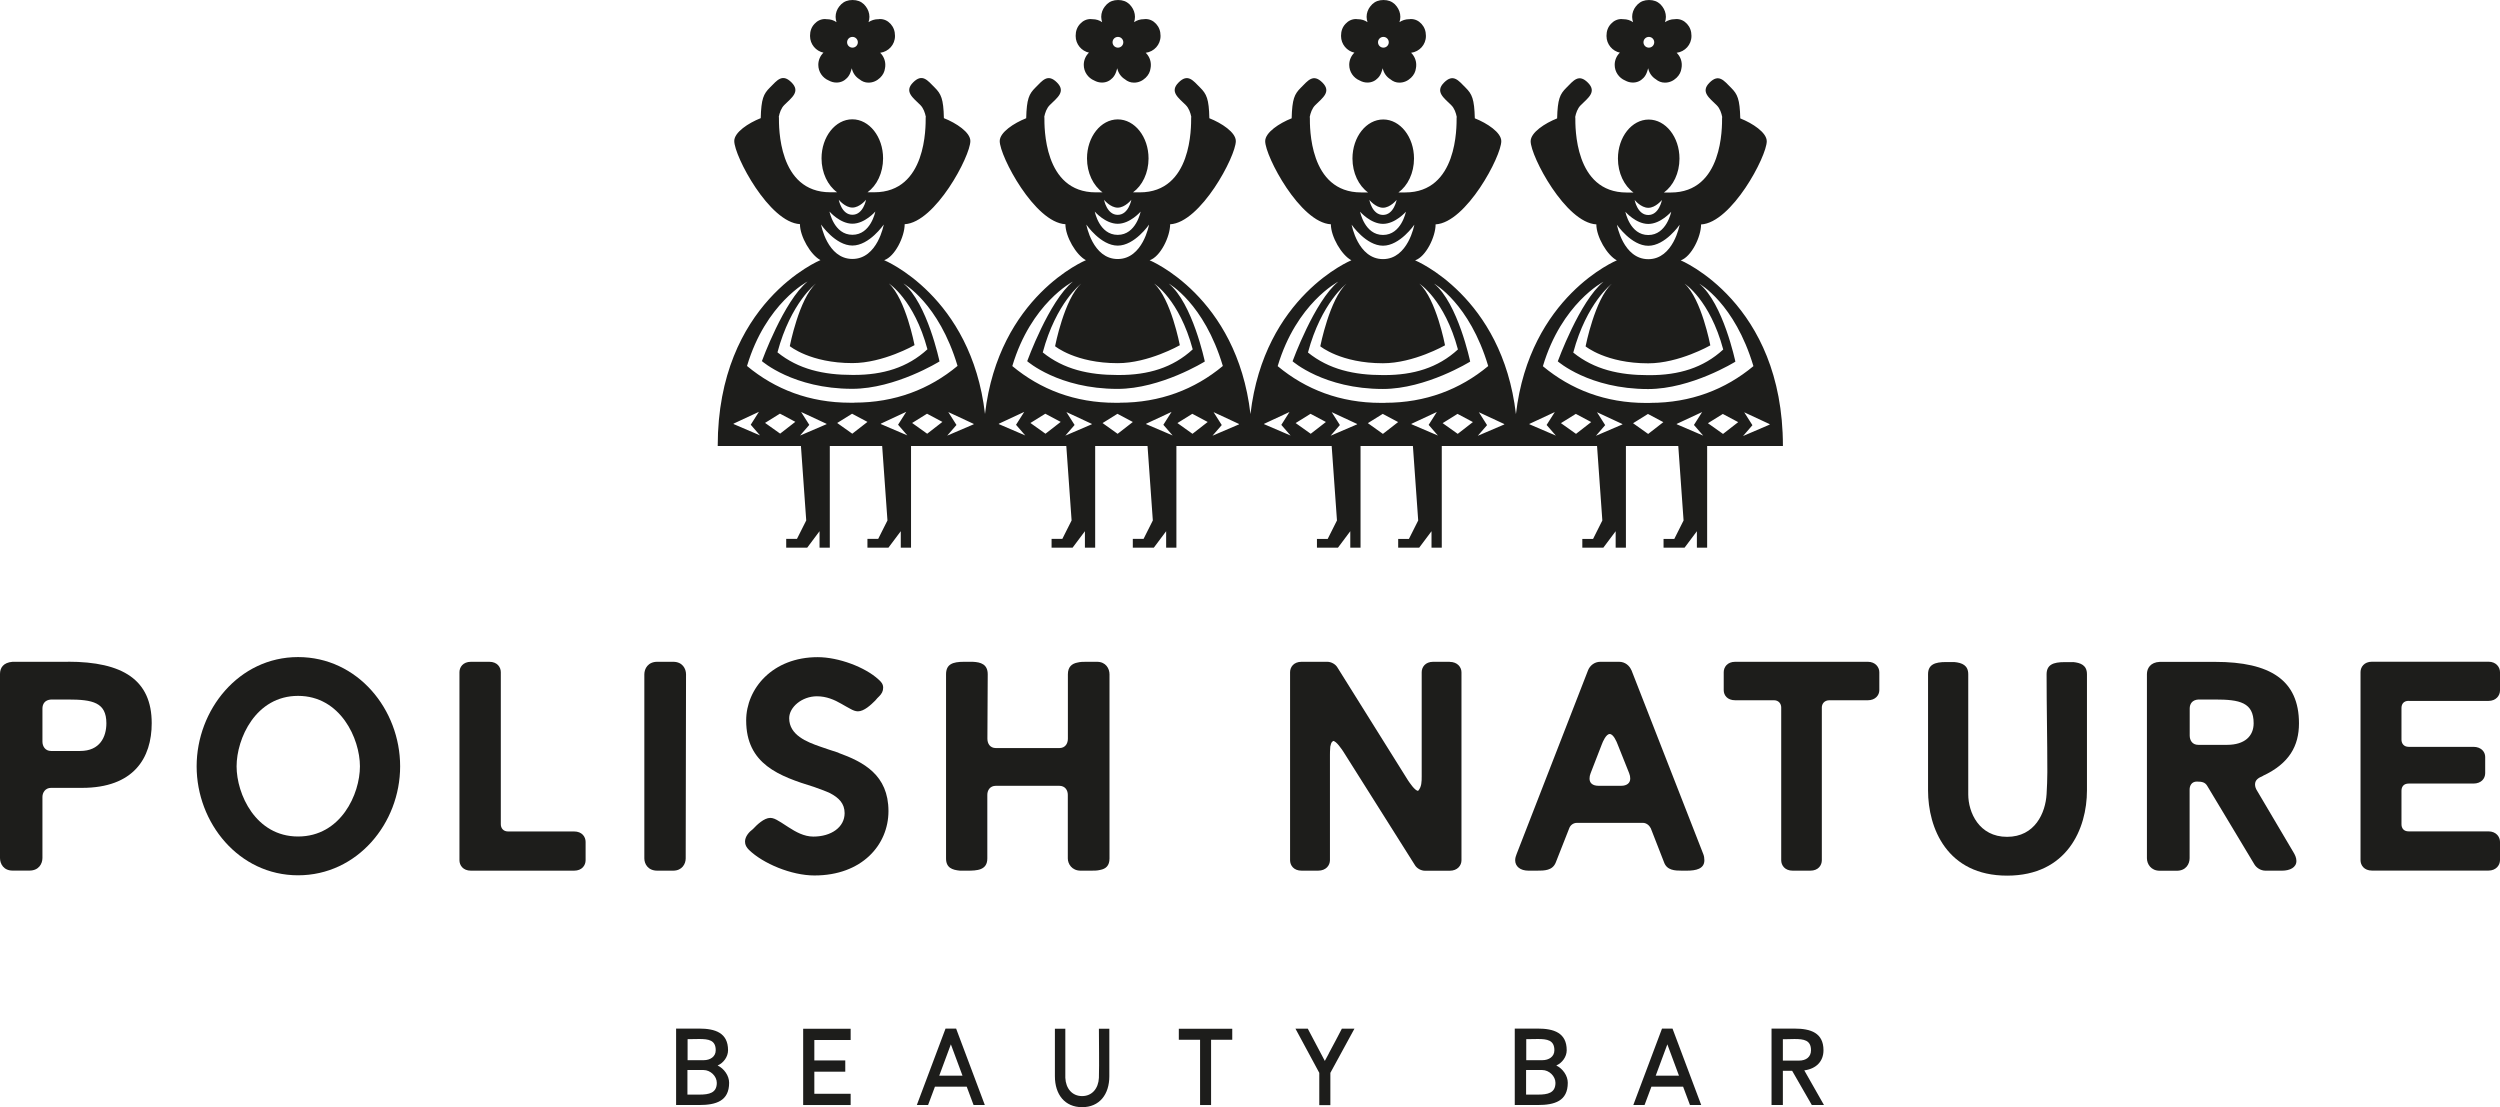 <?xml version="1.0" encoding="UTF-8"?><svg id="Warstwa_1" xmlns="http://www.w3.org/2000/svg" viewBox="0 0 302.21 133.84"><g><path d="m103.05,4.46c.36,0,.65.29.65.65s-.29.65-.65.65-.65-.29-.65-.65.29-.65.65-.65m-.08,2.97h0m-3.42-1.07c-.39.37-.63.9-.63,1.48,0,.85.52,1.58,1.26,1.89.29.16.6.25.94.25.5,0,.93-.19,1.28-.56.22-.23.36-.5.45-.79.05-.12.09-.25.12-.38.11.56.45,1.04.92,1.33.32.27.69.41,1.09.41.53,0,1-.2,1.41-.59.35-.34.54-.72.59-1.14.03-.13.04-.27.04-.42,0-.57-.24-1.09-.62-1.46,1.01-.13,1.79-.98,1.79-2.02v-.04c0-.56-.18-1.04-.53-1.43-.36-.39-.79-.59-1.3-.59-.05,0-.1,0-.14.02h-.07c-.43,0-.83.14-1.16.36.07-.2.11-.42.11-.64,0-.47-.17-.9-.43-1.25-.03-.05-.07-.09-.11-.13-.02-.02-.04-.05-.06-.07-.02-.03-.04-.06-.07-.08-.36-.34-.81-.51-1.37-.51h-.01c-.55,0-1,.17-1.36.51-.02.02-.04.05-.06.07-.05.05-.09.11-.14.16-.01.02-.03.03-.04.04-.27.35-.44.78-.44,1.26,0,.22.05.44.11.64-.33-.23-.73-.36-1.16-.36h-.07c-.05,0-.1-.02-.14-.02-.51,0-.94.2-1.3.59-.36.39-.53.87-.53,1.43v.04c0,.99.71,1.82,1.64,2.01" style="fill:#1d1d1b;"/><path d="m135.14,4.46c.36,0,.65.29.65.65s-.29.65-.65.65-.65-.29-.65-.65.29-.65.65-.65m-.08,2.97h0m-3.42-1.07c-.39.37-.63.9-.63,1.48,0,.85.52,1.58,1.26,1.89.29.16.6.25.94.25.5,0,.93-.19,1.28-.56.22-.23.36-.5.45-.79.05-.12.09-.25.12-.38.11.56.45,1.04.92,1.33.32.27.69.41,1.1.41.53,0,1-.2,1.41-.59.35-.34.54-.72.59-1.14.03-.13.04-.27.04-.42,0-.57-.24-1.09-.62-1.46,1.01-.13,1.79-.98,1.79-2.02v-.04c0-.56-.18-1.04-.53-1.43-.36-.39-.79-.59-1.3-.59-.05,0-.1,0-.14.02h-.07c-.43,0-.83.14-1.16.36.07-.2.11-.42.11-.64,0-.47-.17-.9-.43-1.25-.03-.05-.07-.09-.11-.13-.02-.02-.04-.05-.06-.07-.02-.03-.04-.06-.07-.08-.36-.34-.81-.51-1.37-.51h0c-.55,0-1,.17-1.36.51-.02.02-.04.05-.06.07-.05.05-.09.11-.14.16,0,.02-.03.03-.04.04-.27.35-.44.78-.44,1.26,0,.22.05.44.11.64-.33-.23-.73-.36-1.16-.36h-.07c-.05,0-.1-.02-.14-.02-.51,0-.94.2-1.3.59-.36.39-.53.87-.53,1.43v.04c0,.99.71,1.82,1.64,2.01" style="fill:#1d1d1b;"/><path d="m167.23,4.46c.36,0,.65.29.65.65s-.29.65-.65.65-.65-.29-.65-.65.29-.65.65-.65m-.08,2.97h0m-3.42-1.07c-.39.37-.63.9-.63,1.48,0,.85.52,1.58,1.26,1.89.29.16.6.25.94.25.5,0,.93-.19,1.28-.56.22-.23.36-.5.45-.79.05-.12.09-.25.12-.38.11.56.45,1.04.92,1.33.32.27.69.41,1.09.41.53,0,1-.2,1.41-.59.35-.34.54-.72.59-1.14.03-.13.04-.27.04-.42,0-.57-.24-1.09-.62-1.46,1.01-.13,1.79-.98,1.79-2.02v-.04c0-.56-.18-1.04-.53-1.43-.36-.39-.79-.59-1.3-.59-.05,0-.1,0-.14.02h-.07c-.43,0-.83.14-1.16.36.07-.2.11-.42.11-.64,0-.47-.17-.9-.43-1.25-.03-.05-.07-.09-.11-.13-.02-.02-.04-.05-.06-.07-.02-.03-.04-.06-.07-.08-.36-.34-.81-.51-1.37-.51h0c-.55,0-1,.17-1.36.51-.02.02-.04.05-.06.07-.05.05-.09.11-.14.16,0,.02-.03.03-.04.04-.27.35-.44.78-.44,1.26,0,.22.05.44.11.64-.33-.23-.73-.36-1.16-.36h-.07c-.05,0-.1-.02-.14-.02-.51,0-.94.2-1.3.59-.36.39-.53.87-.53,1.43v.04c0,.99.71,1.82,1.64,2.01" style="fill:#1d1d1b;"/><path d="m210.72,52.69l1.12-1.29-.99-1.56,3.07,1.43v.06l-3.19,1.37h0Zm-2.43-.23l-1.83-1.3,1.8-1.12,1.86.99-1.84,1.43h0Zm-8.8-3.75h-.52c-4.88,0-9.06-1.61-12.46-4.44,2.27-7.61,7.32-10.21,7.32-10.21-2.87,2.35-5.52,9.62-5.52,9.62,0,0,3.79,3.35,10.92,3.35,5.23,0,10.55-3.31,10.55-3.31,0,0-1.48-7.06-4.36-9.42,0,0,4.27,2.35,6.54,9.96-3.4,2.83-7.58,4.44-12.46,4.44m3.19,2.6v-.06l3.07-1.43-.99,1.56,1.12,1.29-3.19-1.37h0Zm-3.45,1.16l-1.83-1.3,1.8-1.12,1.86.99-1.84,1.43h0Zm-3.13-1.15l-3.19,1.37,1.12-1.29-.99-1.56,3.07,1.43v.06h0Zm-5.59,1.14l-1.83-1.3,1.8-1.12,1.86.99-1.84,1.43h0Zm-5.64-1.15v-.06l3.07-1.43-.99,1.56,1.12,1.29-3.19-1.37h0Zm9.96-17c-2.05,1.86-3.17,7.57-3.17,7.57,0,0,2.48,2.05,7.57,2.05,3.72,0,7.51-2.17,7.51-2.17,0,0-1.06-5.59-3.1-7.45,0,0,3.04,1.92,4.66,7.95-2.42,2.23-5.4,3.1-8.88,3.1h-.19c-3.48,0-6.52-.68-9.06-2.73,1.61-6.02,4.66-8.32,4.66-8.32m4.41-4.59c2.05,0,3.79-2.54,3.79-2.54,0,0-.75,4.16-3.79,4.16s-3.79-4.16-3.79-4.16c0,0,1.74,2.54,3.79,2.54m0-2.64c1.5,0,2.77-1.47,2.77-1.47,0,0-.55,2.81-2.77,2.81s-2.77-2.81-2.77-2.81c0,0,1.27,1.47,2.77,1.47m0-1.95c.89,0,1.65-.95,1.65-.95,0,0-.33,1.82-1.65,1.82s-1.65-1.82-1.65-1.82c0,0,.76.95,1.65.95m-17.41,26.19l-3.2,1.37,1.12-1.29-.99-1.56,3.07,1.43v.06h0Zm-5.62,1.14l-1.83-1.3,1.8-1.12,1.86.99-1.84,1.43h0Zm-8.79-3.75h-.52c-4.88,0-9.06-1.61-12.46-4.44,2.27-7.61,7.32-10.21,7.32-10.21-2.87,2.35-5.52,9.62-5.52,9.62,0,0,3.79,3.35,10.92,3.35,5.23,0,10.55-3.31,10.55-3.31,0,0-1.48-7.06-4.36-9.42,0,0,4.27,2.35,6.54,9.96-3.4,2.83-7.58,4.44-12.46,4.44m3.18,2.6v-.06l3.07-1.43-.99,1.56,1.12,1.29-3.2-1.37h0Zm-3.45,1.16l-1.82-1.3,1.8-1.12,1.86.99s-1.84,1.43-1.84,1.43Zm-3.13-1.15l-3.19,1.37,1.12-1.29-.99-1.56,3.07,1.43v.06h0Zm-5.59,1.14l-1.83-1.3,1.8-1.12,1.86.99-1.84,1.43h0Zm-5.64-1.15v-.06l3.07-1.43-.99,1.56,1.12,1.29-3.19-1.37h0Zm9.96-17c-2.05,1.86-3.17,7.57-3.17,7.57,0,0,2.48,2.05,7.57,2.05,3.72,0,7.51-2.17,7.51-2.17,0,0-1.06-5.59-3.1-7.45,0,0,3.04,1.92,4.66,7.95-2.42,2.23-5.4,3.1-8.88,3.1h-.19c-3.48,0-6.52-.68-9.06-2.73,1.61-6.02,4.66-8.32,4.66-8.32m4.41-4.59c2.05,0,3.79-2.54,3.79-2.54,0,0-.75,4.16-3.79,4.16s-3.79-4.16-3.79-4.16c0,0,1.74,2.54,3.79,2.54m0-2.64c1.5,0,2.77-1.47,2.77-1.47,0,0-.55,2.81-2.77,2.81s-2.77-2.81-2.77-2.81c0,0,1.27,1.47,2.77,1.47m0-1.95c.89,0,1.65-.95,1.65-.95,0,0-.33,1.82-1.65,1.82s-1.65-1.82-1.65-1.82c0,0,.76.95,1.65.95m-17.41,26.19l-3.2,1.37,1.12-1.29-.99-1.56,3.07,1.43v.06h0Zm-5.62,1.14l-1.82-1.3,1.8-1.12,1.86.99s-1.84,1.43-1.84,1.43Zm-8.8-3.75h-.52c-4.88,0-9.06-1.61-12.46-4.44,2.27-7.61,7.32-10.21,7.32-10.21-2.88,2.35-5.52,9.62-5.52,9.62,0,0,3.79,3.35,10.92,3.35,5.23,0,10.55-3.31,10.55-3.31,0,0-1.48-7.06-4.36-9.42,0,0,4.27,2.35,6.54,9.96-3.4,2.83-7.58,4.44-12.46,4.44m3.19,2.6v-.06l3.07-1.43-.99,1.56,1.12,1.29-3.2-1.37h0Zm-3.45,1.16l-1.82-1.3,1.8-1.12,1.86.99s-1.84,1.43-1.84,1.43Zm-3.13-1.15l-3.19,1.37,1.12-1.29-.99-1.56,3.07,1.43v.06h0Zm-5.59,1.14l-1.82-1.3,1.8-1.12,1.86.99s-1.84,1.43-1.84,1.43Zm-5.64-1.15v-.06l3.07-1.43-.99,1.56,1.12,1.29-3.19-1.37h-.01Zm9.96-17c-2.05,1.86-3.16,7.57-3.16,7.57,0,0,2.48,2.05,7.57,2.05,3.72,0,7.51-2.17,7.51-2.17,0,0-1.06-5.59-3.1-7.45,0,0,3.04,1.92,4.66,7.95-2.42,2.23-5.4,3.1-8.88,3.1h-.19c-3.48,0-6.52-.68-9.06-2.73,1.61-6.02,4.65-8.32,4.65-8.32m4.41-4.59c2.05,0,3.79-2.54,3.79-2.54,0,0-.74,4.16-3.79,4.16s-3.79-4.16-3.79-4.16c0,0,1.74,2.54,3.79,2.54m0-2.64c1.5,0,2.77-1.47,2.77-1.47,0,0-.54,2.81-2.77,2.81s-2.77-2.81-2.77-2.81c0,0,1.27,1.47,2.77,1.47m0-1.95c.89,0,1.65-.95,1.65-.95,0,0-.33,1.82-1.65,1.82s-1.65-1.82-1.65-1.82c0,0,.76.95,1.65.95m-17.41,26.19l-3.2,1.37,1.12-1.29-.99-1.56,3.07,1.43v.06h0Zm-5.62,1.14l-1.82-1.3,1.8-1.12,1.86.99s-1.84,1.43-1.84,1.43Zm-8.8-3.75h-.52c-4.88,0-9.06-1.61-12.46-4.44,2.27-7.61,7.32-10.21,7.32-10.21-2.88,2.35-5.52,9.62-5.52,9.62,0,0,3.79,3.35,10.92,3.35,5.23,0,10.55-3.31,10.55-3.31,0,0-1.48-7.06-4.36-9.42,0,0,4.27,2.35,6.54,9.96-3.4,2.83-7.58,4.44-12.46,4.44m3.19,2.6v-.06l3.07-1.43-.99,1.56,1.12,1.29-3.2-1.37h0Zm-3.45,1.16l-1.83-1.3,1.8-1.12,1.86.99-1.84,1.43h0Zm-3.13-1.15l-3.19,1.37,1.12-1.29-.99-1.56,3.07,1.43v.06h-.01Zm-5.59,1.14l-1.83-1.3,1.8-1.12,1.86.99-1.84,1.43h0Zm-5.64-1.15v-.06l3.07-1.43-.99,1.56,1.12,1.29-3.19-1.37h-.01Zm9.96-17c-2.05,1.86-3.16,7.57-3.16,7.57,0,0,2.48,2.05,7.57,2.05,3.72,0,7.51-2.17,7.51-2.17,0,0-1.06-5.59-3.1-7.45,0,0,3.04,1.92,4.66,7.95-2.42,2.23-5.4,3.1-8.88,3.1h-.19c-3.48,0-6.52-.68-9.06-2.73,1.61-6.02,4.65-8.32,4.65-8.32m4.41-4.59c2.05,0,3.79-2.54,3.79-2.54,0,0-.74,4.16-3.79,4.16s-3.79-4.16-3.79-4.16c0,0,1.74,2.54,3.79,2.54m0-2.64c1.5,0,2.77-1.47,2.77-1.47,0,0-.54,2.81-2.77,2.81s-2.77-2.81-2.77-2.81c0,0,1.27,1.47,2.77,1.47m0-1.95c.89,0,1.65-.95,1.65-.95,0,0-.33,1.82-1.65,1.82s-1.65-1.82-1.65-1.82c0,0,.76.95,1.65.95m100.11,6.39c1.3-.43,2.48-2.85,2.48-4.35h0c3.69-.2,7.94-8.22,7.94-10.06,0-1.05-1.71-2.17-3.2-2.76-.06-2.35-.34-2.93-1.11-3.7-.87-.87-1.49-1.74-2.61-.62s0,1.86.87,2.73c.39.38.57.94.67,1.44,0,.02-.02.03-.02.05,0,1.12.12,9.06-6.21,9.06h-.82c1.12-.81,1.88-2.34,1.88-4.1,0-2.61-1.67-4.72-3.72-4.72s-3.72,2.11-3.72,4.72c0,1.76.76,3.29,1.88,4.1h-.82c-6.33,0-6.21-7.95-6.21-9.06,0-.02-.02-.03-.02-.05.1-.5.28-1.05.67-1.44.87-.87,1.99-1.61.87-2.73s-1.74-.25-2.61.62c-.77.77-1.05,1.35-1.11,3.7-1.49.59-3.2,1.71-3.2,2.76,0,1.84,4.24,9.86,7.94,10.05h0c0,1.5,1.3,3.73,2.48,4.35,0,0-10.54,4.32-12.2,18.59-1.66-14.27-12.19-18.59-12.19-18.59,1.3-.43,2.48-2.85,2.48-4.35h0c3.69-.2,7.94-8.22,7.94-10.06,0-1.05-1.71-2.17-3.2-2.76-.06-2.35-.34-2.93-1.11-3.7-.87-.87-1.49-1.74-2.61-.62s0,1.86.87,2.73c.39.38.57.94.67,1.44,0,.02-.02.03-.02.05,0,1.12.12,9.06-6.21,9.06h-.82c1.12-.81,1.88-2.34,1.88-4.1,0-2.61-1.67-4.72-3.72-4.72s-3.72,2.11-3.72,4.72c0,1.76.76,3.29,1.88,4.1h-.82c-6.33,0-6.21-7.95-6.21-9.06,0-.02-.02-.03-.02-.05.1-.5.28-1.05.67-1.44.87-.87,1.99-1.61.87-2.73-1.12-1.12-1.74-.25-2.61.62-.77.77-1.05,1.35-1.11,3.7-1.49.59-3.2,1.71-3.2,2.76,0,1.84,4.24,9.86,7.94,10.05h0c0,1.5,1.3,3.73,2.48,4.35,0,0-10.54,4.32-12.2,18.59-1.66-14.27-12.19-18.59-12.19-18.59,1.3-.43,2.48-2.85,2.48-4.35h0c3.69-.2,7.94-8.22,7.94-10.06,0-1.05-1.71-2.17-3.2-2.76-.05-2.35-.34-2.93-1.11-3.7-.87-.87-1.49-1.74-2.61-.62s0,1.86.87,2.73c.38.38.57.94.67,1.44,0,.02-.02.03-.02.05,0,1.12.12,9.06-6.21,9.06h-.82c1.12-.81,1.88-2.34,1.88-4.1,0-2.61-1.67-4.72-3.72-4.72s-3.72,2.11-3.72,4.72c0,1.76.76,3.29,1.88,4.1h-.82c-6.33,0-6.21-7.95-6.21-9.06,0-.02-.02-.03-.02-.05.1-.5.28-1.05.67-1.44.87-.87,1.99-1.61.87-2.73s-1.74-.25-2.61.62c-.77.77-1.05,1.35-1.11,3.7-1.49.59-3.2,1.71-3.2,2.76,0,1.84,4.24,9.86,7.94,10.05h0c0,1.5,1.3,3.73,2.48,4.35,0,0-10.54,4.32-12.2,18.59-1.66-14.27-12.19-18.59-12.19-18.59,1.3-.43,2.48-2.85,2.48-4.35h0c3.69-.2,7.94-8.22,7.94-10.06,0-1.05-1.71-2.17-3.2-2.76-.05-2.35-.34-2.93-1.11-3.7-.87-.87-1.49-1.74-2.61-.62s0,1.86.87,2.73c.38.38.57.94.67,1.44,0,.02-.02.03-.02.05,0,1.12.12,9.06-6.21,9.06h-.82c1.12-.81,1.88-2.34,1.88-4.1,0-2.61-1.67-4.72-3.72-4.72s-3.72,2.11-3.72,4.72c0,1.76.76,3.29,1.88,4.1h-.82c-6.33,0-6.21-7.95-6.21-9.06,0-.02-.02-.03-.02-.05.1-.5.28-1.05.67-1.44.87-.87,1.99-1.61.87-2.73s-1.74-.25-2.61.62c-.77.77-1.05,1.35-1.11,3.7-1.49.59-3.2,1.71-3.2,2.76,0,1.84,4.24,9.86,7.94,10.05h0c0,1.5,1.3,3.73,2.48,4.35,0,0-12.42,5.09-12.42,22.47h10.06l.64,9-1.12,2.23h-1.3v1.06h2.54l1.49-1.99v1.99h1.24v-12.29h6.33l.64,9-1.12,2.23h-1.3v1.06h2.54l1.49-1.99v1.99h1.24v-12.29h18.77l.64,9-1.12,2.23h-1.3v1.06h2.54l1.49-1.99v1.99h1.24v-12.29h6.33l.64,9-1.12,2.23h-1.3v1.06h2.54l1.49-1.99v1.99h1.24v-12.29h18.77l.64,9-1.12,2.23h-1.3v1.06h2.54l1.49-1.99v1.99h1.24v-12.29h6.33l.64,9-1.12,2.23h-1.3v1.06h2.54l1.49-1.99v1.99h1.24v-12.29h18.77l.64,9-1.12,2.23h-1.3v1.06h2.54l1.49-1.99v1.99h1.24v-12.29h6.33l.64,9-1.12,2.23h-1.3v1.06h2.54l1.49-1.99v1.99h1.24v-12.29h9.16c0-17.38-12.41-22.47-12.41-22.47" style="fill:#1d1d1b;"/><path d="m199.32,4.46c.36,0,.65.29.65.65s-.29.65-.65.65-.65-.29-.65-.65.29-.65.65-.65m-.08,2.97h0m-3.42-1.07c-.39.37-.63.9-.63,1.48,0,.85.52,1.58,1.26,1.89.29.16.6.25.94.25.5,0,.93-.19,1.28-.56.22-.23.36-.5.45-.79.05-.12.09-.25.12-.38.11.56.45,1.04.92,1.33.32.27.69.41,1.1.41.53,0,1-.2,1.41-.59.35-.34.54-.72.59-1.14.03-.13.04-.27.04-.42,0-.57-.24-1.09-.62-1.46,1.01-.13,1.79-.98,1.79-2.02v-.04c0-.56-.18-1.04-.53-1.43-.36-.39-.79-.59-1.3-.59-.05,0-.1,0-.14.02h-.07c-.43,0-.83.14-1.16.36.07-.2.11-.42.11-.64,0-.47-.17-.9-.43-1.25-.03-.05-.07-.09-.11-.13-.02-.02-.04-.05-.06-.07-.02-.03-.04-.06-.07-.08-.36-.34-.81-.51-1.37-.51h0c-.55,0-1,.17-1.36.51-.02.02-.04.05-.06.07-.05.05-.09.11-.14.16,0,.02-.03.03-.04.04-.27.35-.44.78-.44,1.26,0,.22.05.44.11.64-.33-.23-.73-.36-1.16-.36h-.07c-.05,0-.1-.02-.15-.02-.51,0-.94.2-1.3.59-.36.39-.53.87-.53,1.43v.04c0,.99.71,1.82,1.64,2.01" style="fill:#1d1d1b;"/><path d="m84.55,132.32h-1.45v-2.97h1.95c.83,0,1.6.74,1.6,1.55,0,1.23-.94,1.42-2.09,1.42m-1.45-6.7c.48,0,.94-.02,1.41-.02,1.14,0,2,.13,2,1.36,0,.78-.67,1.2-1.45,1.2h-1.95v-2.54h-.01Zm3.64,3.18c.7-.3,1.26-1.04,1.26-1.84,0-2.11-1.55-2.62-3.5-2.62h-2.78v9.24h2.78c2.05,0,3.63-.48,3.63-2.69,0-.86-.61-1.71-1.39-2.09" style="fill:#1d1d1b;"/></g><polygon points="97.09 124.36 97.09 133.58 102.83 133.58 102.83 132.22 98.44 132.22 98.44 129.55 102.18 129.55 102.18 128.19 98.44 128.19 98.44 125.72 102.83 125.72 102.83 124.36 97.09 124.36" style="fill:#1d1d1b;"/><path d="m114.94,126.23l1.41,3.8h-2.81l1.41-3.8h-.01Zm-.64-1.89l-3.47,9.24h1.36l.83-2.22h3.84l.83,2.22h1.36l-3.47-9.24h-1.28Z" style="fill:#1d1d1b;"/><path d="m132.84,130.29c-.06,1.29-.83,2.21-2.03,2.21s-1.97-.91-2.03-2.21v-5.93h-1.26v5.74c0,2.21,1.2,3.74,3.29,3.74s3.29-1.53,3.29-3.74v-5.74h-1.26c0,1.98.05,3.95,0,5.93" style="fill:#1d1d1b;"/><polygon points="142.5 124.36 142.5 125.69 145.07 125.69 145.07 133.58 146.4 133.58 146.4 125.69 148.96 125.69 148.96 124.36 142.5 124.36" style="fill:#1d1d1b;"/><g><path d="m160.65,127.32c-.16.32-.32.62-.5.93l-2.06-3.9h-1.49l2.88,5.34v3.9h1.34v-3.9l2.91-5.34h-1.52c-.46.91-1.07,2.03-1.57,2.97" style="fill:#1d1d1b;"/><path d="m185.93,132.32h-1.45v-2.97h1.95c.83,0,1.6.74,1.6,1.55,0,1.23-.94,1.42-2.09,1.42m-1.45-6.7c.48,0,.94-.02,1.41-.02,1.13,0,2,.13,2,1.36,0,.78-.67,1.2-1.45,1.2h-1.95v-2.54h-.01Zm3.64,3.18c.7-.3,1.26-1.04,1.26-1.84,0-2.11-1.55-2.62-3.5-2.62h-2.78v9.24h2.78c2.05,0,3.63-.48,3.63-2.69,0-.86-.61-1.71-1.39-2.09" style="fill:#1d1d1b;"/></g><path d="m201.55,126.23l1.41,3.8h-2.81l1.41-3.8h-.01Zm-.64-1.89l-3.47,9.24h1.36l.83-2.22h3.83l.83,2.22h1.36l-3.47-9.24h-1.28,0Z" style="fill:#1d1d1b;"/><g><path d="m215.52,128.21v-2.59h.46c.32,0,.64-.02.94-.02,1.14,0,2,.13,2,1.36,0,.81-.59,1.25-1.45,1.25h-1.95Zm4.91-1.25c0-2.11-1.55-2.62-3.5-2.62h-2.78v9.24h1.37v-4.14h1.12l2.38,4.14h1.47l-2.38-4.19c1.44-.19,2.32-1.09,2.32-2.43" style="fill:#1d1d1b;"/><path d="m9.69,90.78h-3.52c-.7,0-1.04-.56-1.04-1.13v-4c0-.56.3-1.04,1.04-1.09h2.04c3,0,4.65.35,4.65,2.87,0,1.65-.78,3.35-3.17,3.35m-1.48-10.78H1.52c-1.13.09-1.52.74-1.52,1.47v22.25c0,.7.43,1.52,1.52,1.52h2.04c1.13,0,1.57-.83,1.57-1.52v-7.39c0-.52.35-1.09,1.04-1.09h3.74c6.26,0,8.43-3.61,8.43-7.82,0-5.22-3.48-7.43-10.13-7.43" style="fill:#1d1d1b;"/><path d="m36.03,101.12c-5.13,0-7.43-5.13-7.43-8.48s2.3-8.52,7.43-8.52,7.48,5.17,7.48,8.52-2.3,8.48-7.48,8.48m0-21.69c-7.17,0-12.26,6.39-12.26,13.21s5.09,13.17,12.26,13.17,12.34-6.3,12.34-13.17-5.13-13.21-12.34-13.21" style="fill:#1d1d1b;"/><path d="m69.41,100.51h-8c-.56,0-.87-.39-.87-.87v-18.38c0-.61-.43-1.26-1.39-1.26h-2.22c-.96,0-1.39.65-1.39,1.26v22.73c0,.61.43,1.26,1.39,1.26h12.47c.96,0,1.39-.65,1.39-1.26v-2.22c0-.61-.43-1.26-1.39-1.26" style="fill:#1d1d1b;"/><path d="m82.89,103.77c0-7.43.04-14.86.04-22.25,0-.69-.43-1.52-1.56-1.52h-1.91c-1.13,0-1.57.83-1.57,1.52v22.25c0,.65.43,1.48,1.57,1.48h1.91c1.09,0,1.52-.83,1.52-1.48" style="fill:#1d1d1b;"/><path d="m101.36,90.99c-.78-.26-1.52-.48-2.22-.74-1.61-.56-3.74-1.39-3.74-3.43,0-1.35,1.56-2.65,3.35-2.65,1.17,0,2.13.43,2.96.91.39.22.74.43,1.09.61.3.17.61.3.91.3.74,0,1.57-.78,2.09-1.3.17-.22.35-.39.48-.52.3-.3.48-.61.48-1.04s-.22-.69-.57-1c-1.61-1.48-4.82-2.69-7.34-2.69-5.48,0-8.65,3.82-8.65,7.65,0,5.3,4,6.74,8.21,8.04.7.26,1.35.48,1.91.74,1.09.57,1.78,1.26,1.78,2.43,0,1.69-1.61,2.83-3.78,2.83-1.13,0-2.13-.57-3-1.13-.43-.26-.83-.56-1.17-.74-.35-.22-.69-.39-1.04-.39-.74,0-1.61.83-2.09,1.35-.48.35-.96.91-.96,1.52,0,.39.17.69.48,1,1.7,1.65,5.13,3.09,7.91,3.09,5.74,0,8.95-3.7,8.95-7.78,0-4.39-3.04-5.95-6.04-7.04" style="fill:#1d1d1b;"/><path d="m132.61,80h-1.26c-.39,0-.74,0-1.09.09-.69.13-1.17.52-1.17,1.43v7.78c0,.56-.3,1.13-1.04,1.13h-7.65c-.74,0-1.04-.56-1.04-1.13l.04-7.78c0-1.22-.83-1.48-1.83-1.52h-1.04c-1.39,0-2.17.3-2.17,1.52v22.25c0,1.13.74,1.39,1.69,1.48h.87c1.17,0,2.43-.04,2.43-1.48v-7.69c0-.52.3-1.09,1.04-1.09h7.65c.74,0,1.04.56,1.04,1.09v7.69c0,.65.48,1.48,1.56,1.48h1.22c.39,0,.78,0,1.13-.09.7-.13,1.13-.52,1.13-1.39v-22.25c0-.69-.43-1.52-1.52-1.52" style="fill:#1d1d1b;"/><path d="m175.25,80h-2c-.96,0-1.39.65-1.39,1.26v12.6c0,.61,0,1.26-.43,1.74-.39,0-1.04-1-1.22-1.26l-8.56-13.69c-.22-.35-.7-.65-1.22-.65h-3.09c-.96,0-1.39.65-1.39,1.26v22.73c0,.61.43,1.26,1.39,1.26h2c.96,0,1.43-.65,1.43-1.26v-12.69c0-.17,0-.61.04-1.04.04-.17.09-.39.17-.52l.17-.17c.39,0,1.04,1,1.22,1.26l8.69,13.78c.22.35.7.65,1.22.65h2.96c.96,0,1.43-.65,1.43-1.26v-22.73c0-.61-.48-1.26-1.43-1.26" style="fill:#1d1d1b;"/><path d="m195.98,94.99h-2.74c-.74,0-1.09-.35-1.09-.87,0-.22.04-.44.13-.65l1.35-3.48c.13-.35.52-1.26.96-1.26s.83.91.96,1.26l1.39,3.48c.09.22.13.43.13.65,0,.52-.39.87-1.09.87m1.22-13.99c-.22-.52-.74-1-1.48-1h-2.26c-.74,0-1.26.48-1.48,1l-8.65,22.25c-.09.22-.17.48-.17.74,0,.74.61,1.26,1.61,1.26h1c.91,0,1.91,0,2.3-1l1.61-4.09c.13-.39.48-.69.96-.69h7.95c.43,0,.78.3.96.65l1.61,4.13c.35.96,1.3,1,2.13,1h.61c1.13,0,2.13-.22,2.13-1.26,0-.26-.04-.52-.13-.74l-8.69-22.25h-.01Z" style="fill:#1d1d1b;"/><path d="m225.8,80h-16.04c-.96,0-1.39.65-1.39,1.26v2.17c0,.61.43,1.22,1.39,1.22h4.69c.57,0,.87.43.87.87v18.47c0,.61.43,1.26,1.39,1.26h2.13c.96,0,1.39-.65,1.39-1.26v-18.47c0-.43.3-.87.91-.87h4.65c.91,0,1.39-.61,1.39-1.22v-2.17c0-.61-.48-1.26-1.39-1.26" style="fill:#1d1d1b;"/><path d="m250.57,80.04h-1c-1.35,0-2.17.3-2.17,1.48,0,3.95.09,7.87.09,11.82,0,.87-.04,1.78-.09,2.65-.13,2.26-1.39,5.17-4.78,5.17s-4.69-2.96-4.69-5.13v-14.52c0-1.09-.74-1.39-1.69-1.48h-1c-1.35,0-2.17.3-2.17,1.48v14.04c0,4.56,2.3,10.3,9.56,10.3s9.65-5.69,9.65-10.3v-14.04c0-1.09-.74-1.39-1.7-1.48" style="fill:#1d1d1b;"/><path d="m269.22,90.04h-3.48c-.74,0-1.04-.56-1.04-1.13v-3.26c0-.56.3-1.04,1.04-1.09h2.04c2.96,0,4.65.35,4.65,2.87,0,1.56-1.09,2.61-3.22,2.61m4.35,3.74c3.17-1.48,4.35-3.61,4.35-6.34,0-5.22-3.48-7.43-10.13-7.43h-6.69c-1.13.04-1.56.78-1.56,1.48v22.25c0,.7.48,1.52,1.56,1.52h2.04c1.13,0,1.56-.83,1.56-1.52v-8.3c0-.48.26-.96.87-.96.65,0,1,.09,1.26.52l5.69,9.47c.22.39.74.78,1.35.78h2c.96,0,1.74-.39,1.74-1.17,0-.39-.17-.74-.35-1.04l-4.39-7.43c-.17-.26-.26-.52-.26-.78,0-.52.35-.78.96-1.04" style="fill:#1d1d1b;"/><path d="m291.17,84.73h9.65c.91,0,1.39-.65,1.39-1.26v-2.22c0-.61-.48-1.26-1.39-1.26h-14.08c-.96,0-1.39.65-1.39,1.26v22.73c0,.61.43,1.26,1.39,1.26h14.08c.91,0,1.39-.65,1.39-1.26v-2.22c0-.61-.48-1.26-1.39-1.26h-9.65c-.61,0-.87-.39-.87-.87v-4.04c0-.48.26-.87.87-.87h7.82c.96,0,1.43-.61,1.43-1.26v-1.96c0-.61-.48-1.22-1.43-1.22h-7.82c-.61,0-.87-.43-.87-.87v-3.82c0-.48.26-.87.87-.87" style="fill:#1d1d1b;"/></g></svg>